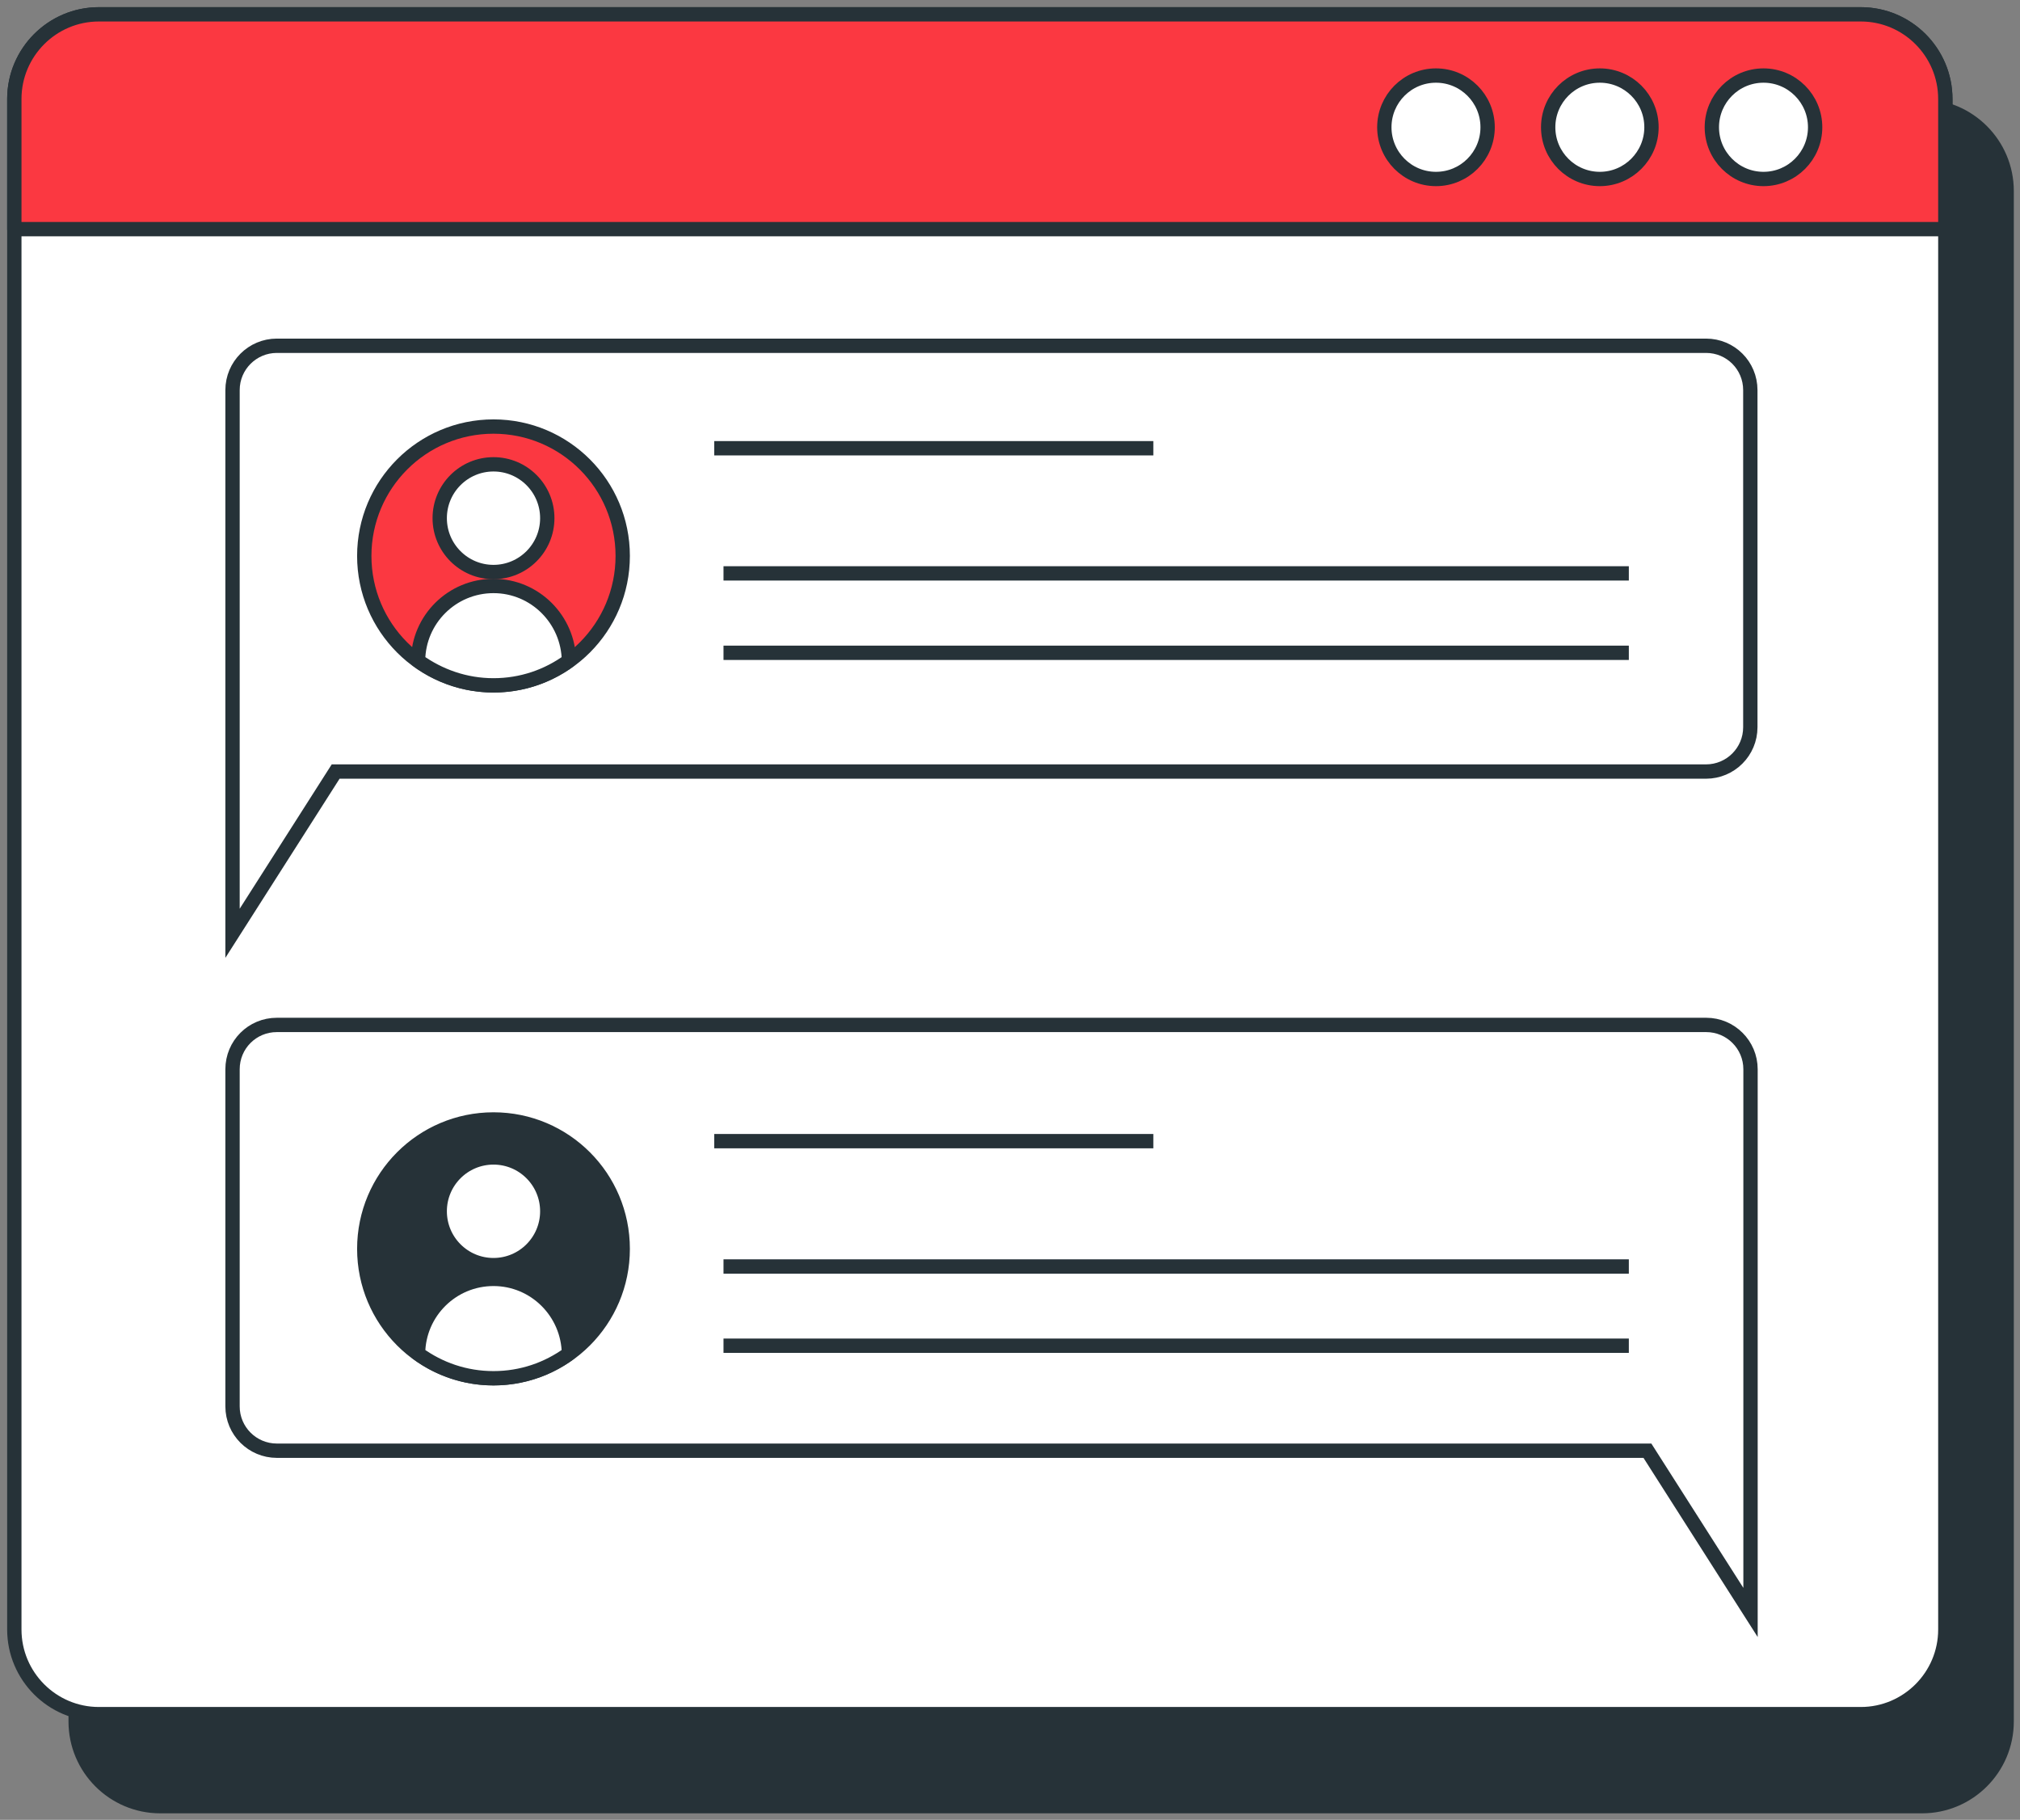 <?xml version="1.0" encoding="UTF-8"?> <svg xmlns="http://www.w3.org/2000/svg" width="141" height="127" viewBox="0 0 141 127" fill="none"><rect x="0" y="0" width="141" height="127" fill="#808080" stroke="none"/> <path d="M134.167 126.047H11.181C7.927 126.047 5.281 123.398 5.281 120.14V13.329C5.281 10.071 7.927 7.421 11.181 7.421H134.167C137.421 7.421 140.068 10.071 140.068 13.329V120.14C140.068 123.398 137.421 126.047 134.167 126.047Z" fill="#263238" stroke="#263238" stroke-miterlimit="10" stroke-linecap="round" stroke-linejoin="round"></path> <path d="M129.887 119.626H6.901C3.647 119.626 1 116.976 1 113.718V6.908C1 3.65 3.647 1 6.901 1H129.887C133.141 1 135.788 3.65 135.788 6.908V113.718C135.788 116.976 133.141 119.626 129.887 119.626Z" fill="white" stroke="#263238" stroke-miterlimit="10" stroke-linecap="round" stroke-linejoin="round"></path> <path d="M135.788 15.992V6.908C135.788 3.65 133.141 1 129.887 1H6.901C3.647 1 1 3.65 1 6.908V15.992H135.788Z" fill="#FB3841" stroke="#263238" stroke-miterlimit="10" stroke-linecap="round" stroke-linejoin="round"></path> <path d="M100.234 12.491C102.225 12.491 103.839 10.875 103.839 8.881C103.839 6.888 102.225 5.272 100.234 5.272C98.243 5.272 96.629 6.888 96.629 8.881C96.629 10.875 98.243 12.491 100.234 12.491Z" fill="white" stroke="#263238" stroke-miterlimit="10" stroke-linecap="round" stroke-linejoin="round"></path> <path d="M115.277 8.881C115.277 6.881 113.656 5.272 111.671 5.272C109.673 5.272 108.066 6.894 108.066 8.881C108.066 10.882 109.686 12.491 111.671 12.491C113.656 12.491 115.277 10.869 115.277 8.881Z" fill="white" stroke="#263238" stroke-miterlimit="10" stroke-linecap="round" stroke-linejoin="round"></path> <path d="M123.095 12.491C125.086 12.491 126.7 10.875 126.7 8.881C126.7 6.888 125.086 5.272 123.095 5.272C121.104 5.272 119.49 6.888 119.49 8.881C119.49 10.875 121.104 12.491 123.095 12.491Z" fill="white" stroke="#263238" stroke-miterlimit="10" stroke-linecap="round" stroke-linejoin="round"></path> <path d="M119.084 24.13H19.324C17.622 24.13 16.231 25.509 16.231 27.226V53.844V65.132L23.429 53.844H119.084C120.786 53.844 122.176 52.465 122.176 50.749V27.226C122.176 25.509 120.799 24.13 119.084 24.13Z" stroke="#263238" stroke-miterlimit="10"></path> <path d="M19.324 71.527H119.098C120.799 71.527 122.19 72.906 122.19 74.623V101.241V112.529L114.993 101.241H19.324C17.622 101.241 16.231 99.862 16.231 98.145V74.623C16.231 72.906 17.609 71.527 19.324 71.527Z" stroke="#263238" stroke-miterlimit="10"></path> <path d="M34.447 47.829C39.429 47.829 43.467 43.785 43.467 38.798C43.467 33.811 39.429 29.768 34.447 29.768C29.465 29.768 25.427 33.811 25.427 38.798C25.427 43.785 29.465 47.829 34.447 47.829Z" fill="#FB3841" stroke="#263238" stroke-miterlimit="10" stroke-linecap="round" stroke-linejoin="round"></path> <path d="M34.447 39.92C36.52 39.92 38.201 38.237 38.201 36.162C38.201 34.086 36.52 32.404 34.447 32.404C32.374 32.404 30.693 34.086 30.693 36.162C30.693 38.237 32.374 39.92 34.447 39.92Z" fill="white" stroke="#263238" stroke-miterlimit="10" stroke-linecap="round" stroke-linejoin="round"></path> <path d="M34.447 47.829C36.419 47.829 38.228 47.193 39.713 46.112C39.673 43.232 37.337 40.894 34.447 40.894C31.558 40.894 29.208 43.219 29.181 46.112C30.666 47.18 32.476 47.829 34.447 47.829Z" fill="white" stroke="#263238" stroke-miterlimit="10" stroke-linecap="round" stroke-linejoin="round"></path> <path d="M49.854 31.282H80.506" stroke="#263238" stroke-miterlimit="10"></path> <path d="M50.502 40.015H113.696" stroke="#263238" stroke-miterlimit="10"></path> <path d="M50.502 45.557H113.696" stroke="#263238" stroke-miterlimit="10"></path> <path d="M34.447 96.185C39.429 96.185 43.467 92.142 43.467 87.154C43.467 82.167 39.429 78.124 34.447 78.124C29.465 78.124 25.427 82.167 25.427 87.154C25.427 92.142 29.465 96.185 34.447 96.185Z" fill="#263238" stroke="#263238" stroke-miterlimit="10" stroke-linecap="round" stroke-linejoin="round"></path> <path d="M34.447 88.29C36.52 88.29 38.201 86.607 38.201 84.532C38.201 82.456 36.52 80.774 34.447 80.774C32.374 80.774 30.693 82.456 30.693 84.532C30.693 86.607 32.374 88.29 34.447 88.29Z" fill="white" stroke="#263238" stroke-miterlimit="10" stroke-linecap="round" stroke-linejoin="round"></path> <path d="M34.447 96.185C36.419 96.185 38.228 95.549 39.713 94.468C39.673 91.588 37.337 89.25 34.447 89.25C31.558 89.25 29.208 91.575 29.181 94.468C30.666 95.549 32.476 96.185 34.447 96.185Z" fill="white" stroke="#263238" stroke-miterlimit="10" stroke-linecap="round" stroke-linejoin="round"></path> <path d="M49.854 79.638H80.506" stroke="#263238" stroke-miterlimit="10"></path> <path d="M50.502 88.385H113.696" stroke="#263238" stroke-miterlimit="10"></path> <path d="M50.502 93.914H113.696" stroke="#263238" stroke-miterlimit="10"></path> </svg> 